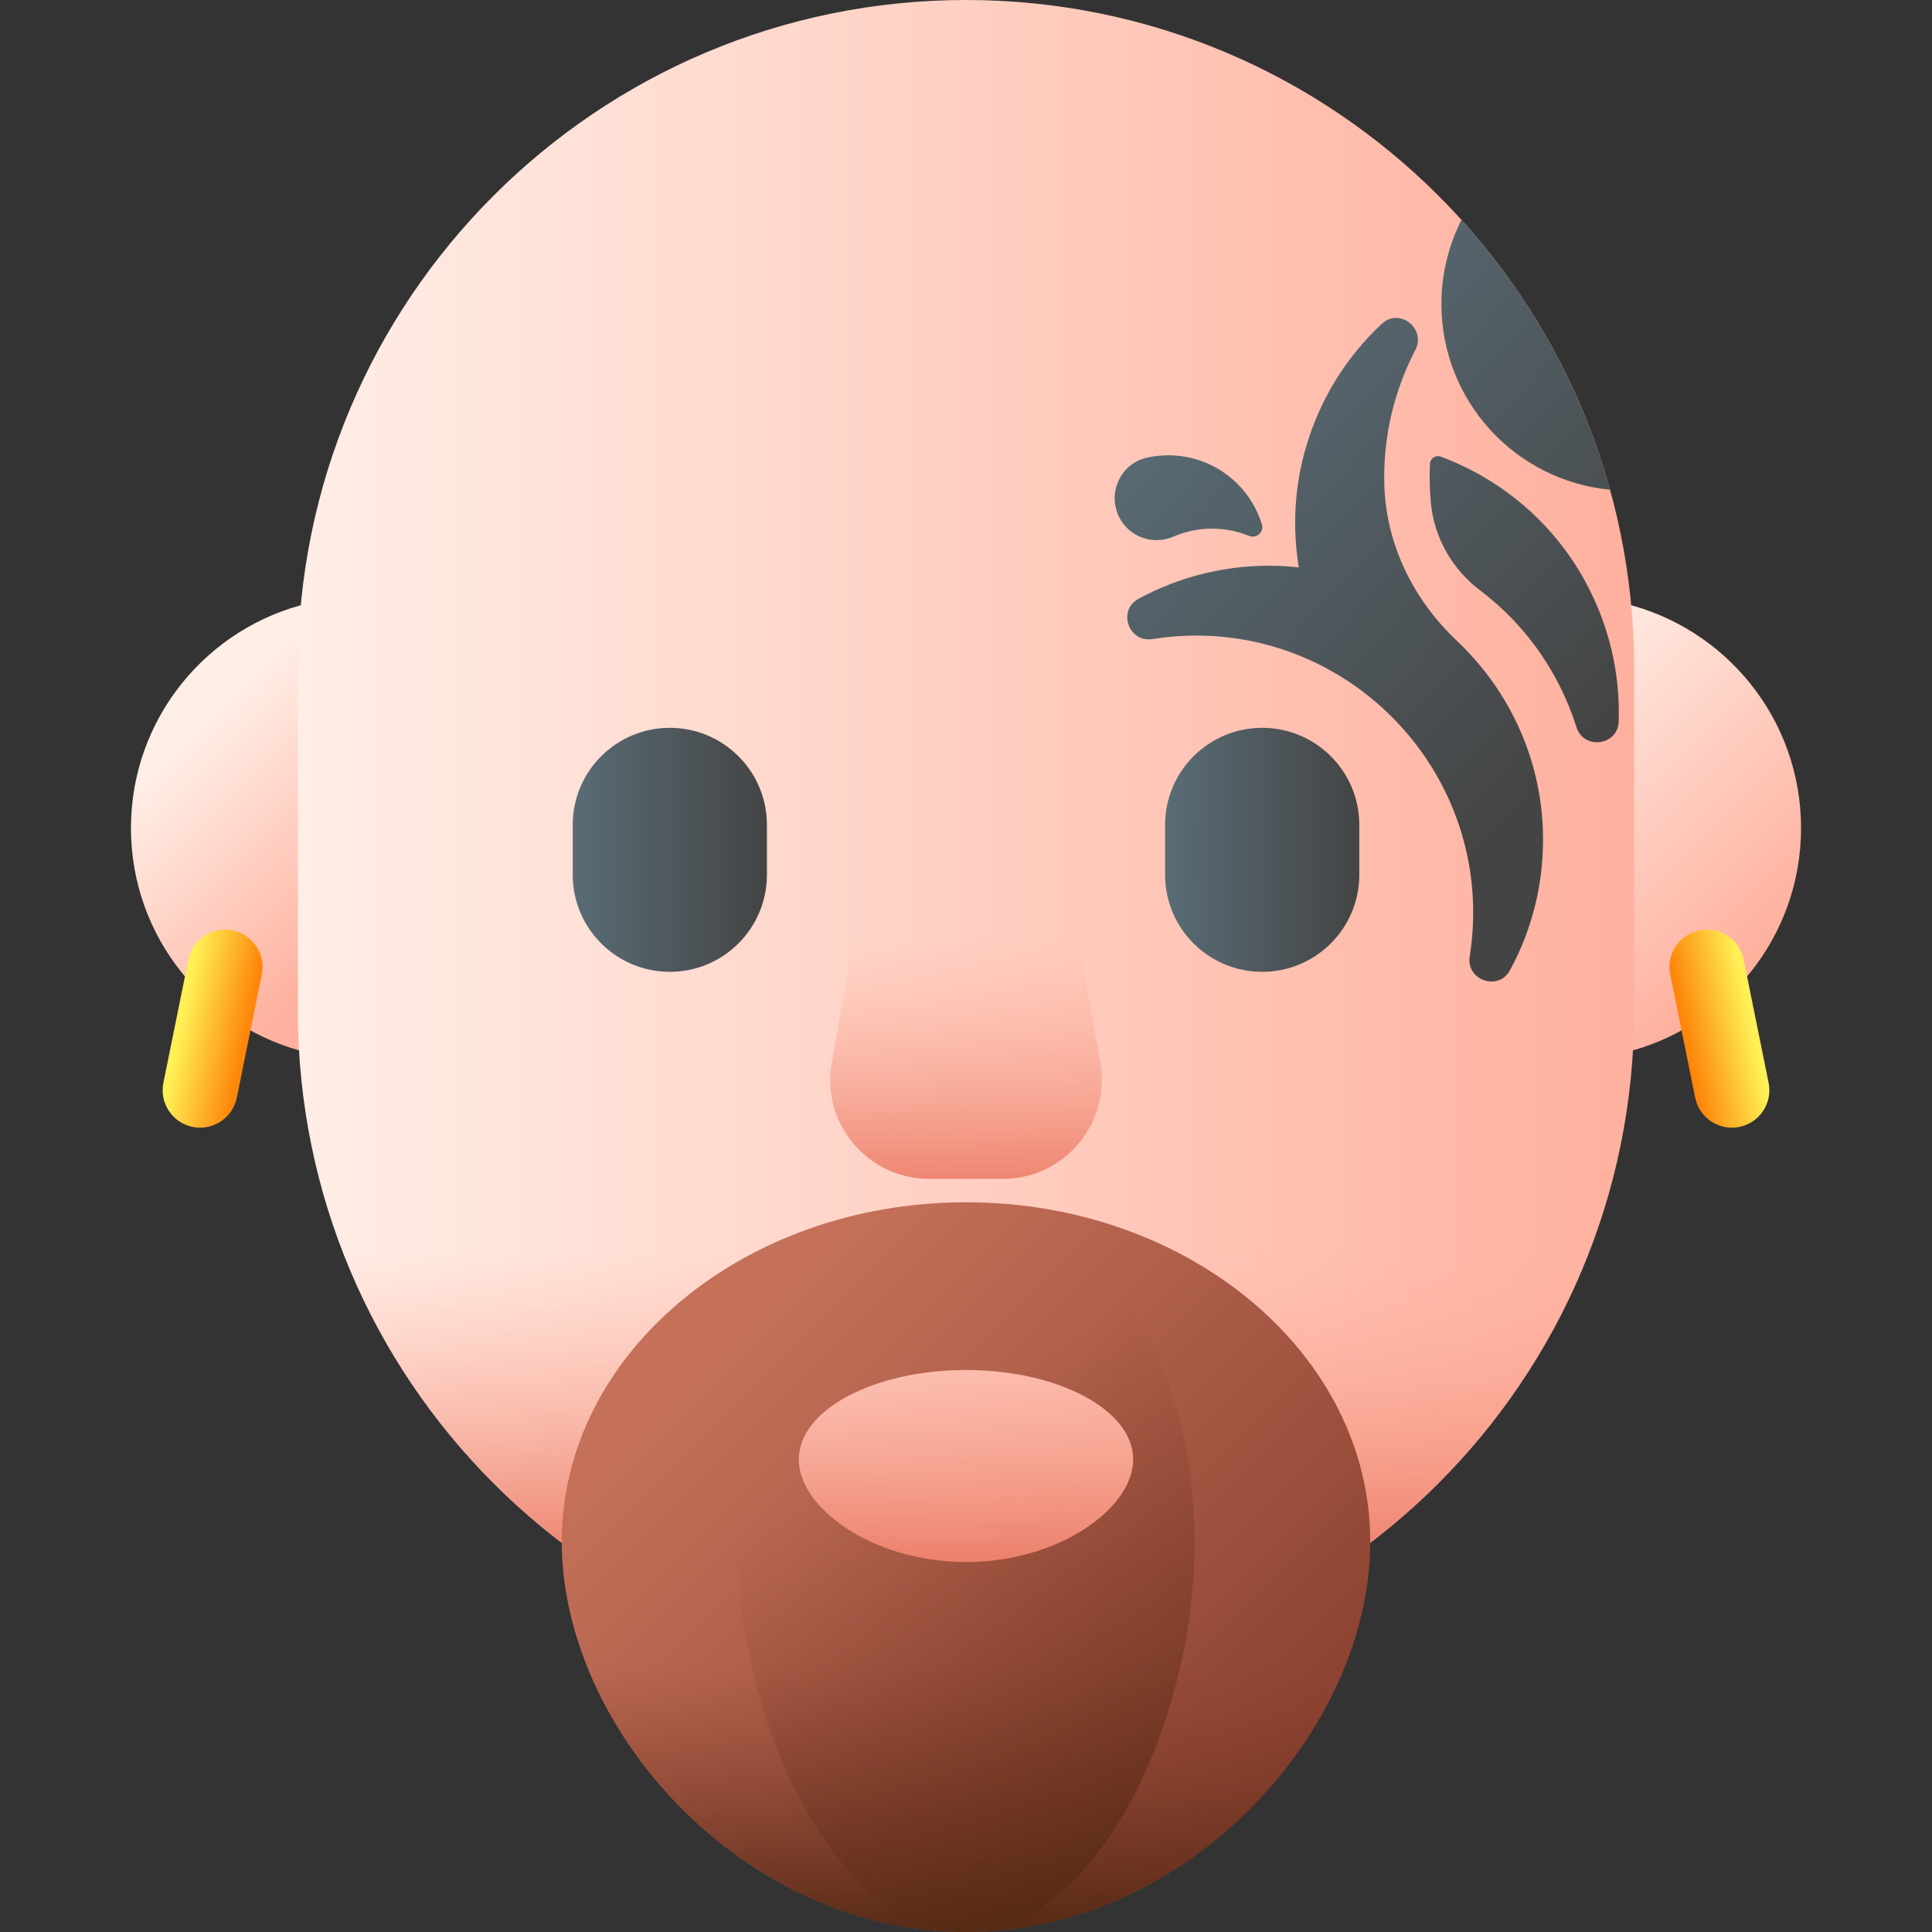 <svg id="Capa_1" enable-background="new 0 0 510 510" height="512" viewBox="0 0 510 510" width="512" xmlns="http://www.w3.org/2000/svg" xmlns:xlink="http://www.w3.org/1999/xlink"><rect x="0" y="0" width="510" height="510" fill="#333333" stroke="none"/><linearGradient id="lg1"><stop offset="0" stop-color="#ffeee6"/><stop offset="1" stop-color="#ffb09e"/></linearGradient><linearGradient id="SVGID_1_" gradientUnits="userSpaceOnUse" x1="52.511" x2="101.554" xlink:href="#lg1" y1="192.224" y2="241.267"/><linearGradient id="SVGID_2_" gradientUnits="userSpaceOnUse" x1="395.449" x2="464.077" xlink:href="#lg1" y1="182.908" y2="251.536"/><linearGradient id="lg2"><stop offset="0" stop-color="#fef056"/><stop offset="1" stop-color="#fe860a"/></linearGradient><linearGradient id="SVGID_3_" gradientTransform="matrix(.98 .199 -.199 .98 -144.483 -140.083)" gradientUnits="userSpaceOnUse" x1="270.038" x2="287.515" xlink:href="#lg2" y1="363.57" y2="363.57"/><linearGradient id="SVGID_4_" gradientTransform="matrix(-.98 .199 .199 .98 2028.461 -140.083)" gradientUnits="userSpaceOnUse" x1="1616.622" x2="1634.099" xlink:href="#lg2" y1="90.709" y2="90.709"/><linearGradient id="SVGID_5_" gradientUnits="userSpaceOnUse" x1="78.624" x2="431.376" xlink:href="#lg1" y1="221.601" y2="221.601"/><linearGradient id="lg3"><stop offset="0" stop-color="#ffb09e" stop-opacity="0"/><stop offset="1" stop-color="#ec806b"/></linearGradient><linearGradient id="SVGID_6_" gradientUnits="userSpaceOnUse" x1="255" x2="255" xlink:href="#lg3" y1="331" y2="412.302"/><linearGradient id="SVGID_7_" gradientUnits="userSpaceOnUse" x1="255" x2="255" xlink:href="#lg3" y1="247.522" y2="314.294"/><linearGradient id="lg4"><stop offset="0" stop-color="#596c76"/><stop offset="1" stop-color="#444"/></linearGradient><linearGradient id="SVGID_8_" gradientUnits="userSpaceOnUse" x1="151.182" x2="202.446" xlink:href="#lg4" y1="224.333" y2="224.333"/><linearGradient id="SVGID_9_" gradientUnits="userSpaceOnUse" x1="307.554" x2="358.818" xlink:href="#lg4" y1="224.333" y2="224.333"/><linearGradient id="SVGID_10_" gradientUnits="userSpaceOnUse" x1="194.971" x2="331.104" y1="350.029" y2="486.161"><stop offset="0" stop-color="#c5715a"/><stop offset="1" stop-color="#883f2e"/></linearGradient><linearGradient id="SVGID_11_" gradientUnits="userSpaceOnUse" x1="305.614" x2="412.947" xlink:href="#lg4" y1="100.765" y2="201.431"/><linearGradient id="SVGID_12_" gradientUnits="userSpaceOnUse" x1="322.943" x2="430.276" xlink:href="#lg4" y1="82.289" y2="182.955"/><linearGradient id="SVGID_13_" gradientUnits="userSpaceOnUse" x1="352.352" x2="459.685" xlink:href="#lg4" y1="50.932" y2="151.598"/><linearGradient id="SVGID_14_" gradientUnits="userSpaceOnUse" x1="292.286" x2="399.62" xlink:href="#lg4" y1="114.975" y2="215.642"/><linearGradient id="lg5"><stop offset="0" stop-color="#883f2e" stop-opacity="0"/><stop offset="1" stop-color="#42210b"/></linearGradient><linearGradient id="SVGID_15_" gradientUnits="userSpaceOnUse" x1="255" x2="255" xlink:href="#lg5" y1="439.333" y2="521.358"/><linearGradient id="SVGID_16_" gradientUnits="userSpaceOnUse" x1="237.646" x2="325.646" xlink:href="#lg5" y1="380.75" y2="530.084"/><g><g><path d="m34.569 218.586c0-28.836 20.017-52.997 46.913-59.346 7.189-1.697 14.062 3.863 14.062 11.25v96.192c0 7.387-6.873 12.947-14.062 11.25-26.897-6.349-46.913-30.51-46.913-59.346z" fill="url(#SVGID_1_)"/><path d="m475.431 218.586c0-28.836-20.017-52.997-46.913-59.346-7.19-1.697-14.062 3.863-14.062 11.25v96.192c0 7.387 6.873 12.947 14.062 11.25 26.897-6.349 46.913-30.51 46.913-59.346z" fill="url(#SVGID_2_)"/></g><g><path d="m50.859 297.481c-5.353-1.085-8.813-6.303-7.728-11.656l6.589-32.514c1.085-5.353 6.304-8.813 11.656-7.728 5.353 1.085 8.813 6.304 7.728 11.656l-6.589 32.514c-1.085 5.352-6.303 8.812-11.656 7.728z" fill="url(#SVGID_3_)"/><path d="m459.141 297.481c5.353-1.085 8.813-6.303 7.728-11.656l-6.589-32.514c-1.085-5.353-6.303-8.813-11.656-7.728-5.353 1.085-8.813 6.304-7.728 11.656l6.589 32.514c1.085 5.352 6.303 8.812 11.656 7.728z" fill="url(#SVGID_4_)"/></g><g><g><g><path d="m255 443.202c-97.41 0-176.376-78.966-176.376-176.376v-90.45c0-97.41 78.966-176.376 176.376-176.376 97.41 0 176.376 78.966 176.376 176.376v90.45c0 97.41-78.966 176.376-176.376 176.376z" fill="url(#SVGID_5_)"/><path d="m85.579 316c21.291 73.479 89.078 127.202 169.421 127.202 80.342 0 148.13-53.722 169.421-127.202z" fill="url(#SVGID_6_)"/><path d="m264.744 311.187h-19.487c-16.24 0-28.536-14.676-25.692-30.666l11.171-62.799h48.53l11.171 62.799c2.843 15.99-9.453 30.666-25.693 30.666z" fill="url(#SVGID_7_)"/></g></g></g><g><path d="m176.814 256.537c-14.156 0-25.632-11.476-25.632-25.632v-13.145c0-14.156 11.476-25.632 25.632-25.632 14.156 0 25.632 11.476 25.632 25.632v13.145c0 14.156-11.476 25.632-25.632 25.632z" fill="url(#SVGID_8_)"/><path d="m333.186 256.537c-14.156 0-25.632-11.476-25.632-25.632v-13.145c0-14.156 11.476-25.632 25.632-25.632 14.156 0 25.632 11.476 25.632 25.632v13.145c0 14.156-11.476 25.632-25.632 25.632z" fill="url(#SVGID_9_)"/></g><path d="m255 317.37c-58.93 0-106.71 40.11-106.71 89.59 0 49.47 47.78 103.04 106.71 103.04s106.71-53.57 106.71-103.04c0-49.48-47.78-89.59-106.71-89.59zm0 94.98c-24.38 0-44.14-14.1-44.14-27.12s19.76-23.58 44.14-23.58 44.14 10.56 44.14 23.58-19.76 27.12-44.14 27.12z" fill="url(#SVGID_10_)"/><g><path d="m384.537 169.112c-11.428-10.775-18.645-25.389-19.112-41.089-.228-7.675.763-15.493 3.111-23.194 1.333-4.37 3.035-8.519 5.062-12.425 2.952-5.69-4.172-11.294-8.857-6.918-9.077 8.479-16.101 19.429-19.912 32.277-3.171 10.69-3.69 21.602-1.969 32.02-1.812-.198-3.638-.348-5.487-.407-13.37-.428-25.955 2.777-36.848 8.701-5.598 3.044-2.605 11.629 3.687 10.622 4.346-.695 8.82-1.007 13.387-.897 38.737.93 70.303 32.47 71.263 71.206.114 4.588-.197 9.083-.896 13.447-1.007 6.29 7.578 9.282 10.622 3.685 5.924-10.893 9.129-23.477 8.701-36.847-.629-19.694-9.276-37.474-22.752-50.181z" fill="url(#SVGID_11_)"/><path d="m418.54 153.63c-8.572-15.8-22.385-27.176-38.207-33.092-1.344-.502-2.786.448-2.856 1.881-.172 3.506-.086 6.996.246 10.445.878 9.132 5.682 17.46 12.998 22.996 8.159 6.173 15.124 14.139 20.2 23.681 2.16 4.05 3.89 8.2 5.22 12.41 1.93 6.08 10.94 4.89 11.15-1.48.409-12.391-2.371-25.081-8.751-36.841z" fill="url(#SVGID_12_)"/><path d="m425.004 129.268c-7.426-26.855-21.036-51.14-39.212-71.219-3.377 6.673-5.291 14.211-5.291 22.201-.001 25.598 19.53 46.629 44.503 49.018z" fill="url(#SVGID_13_)"/><path d="m309.737 141.66c6.355-2.743 13.587-2.811 19.986-.204 1.951.794 3.998-1.012 3.383-3.026-1.193-3.911-3.335-7.594-6.428-10.687-6.495-6.495-15.59-8.804-23.934-6.928-7.269 1.634-10.736 9.995-6.921 16.394 2.851 4.782 8.802 6.658 13.914 4.451z" fill="url(#SVGID_14_)"/></g><path d="m150.558 426c10.127 43.243 53.041 84 104.442 84s94.315-40.757 104.442-84z" fill="url(#SVGID_15_)"/><path d="m315.333 406.96c0-49.48-27.015-89.59-60.333-89.59s-60.333 40.11-60.333 89.59c0 49.47 27.014 103.04 60.333 103.04s60.333-53.57 60.333-103.04zm-104.473-21.73c0-13.02 19.76-23.58 44.14-23.58s44.14 10.56 44.14 23.58-19.76 27.12-44.14 27.12-44.14-14.1-44.14-27.12z" fill="url(#SVGID_16_)"/></g></svg>